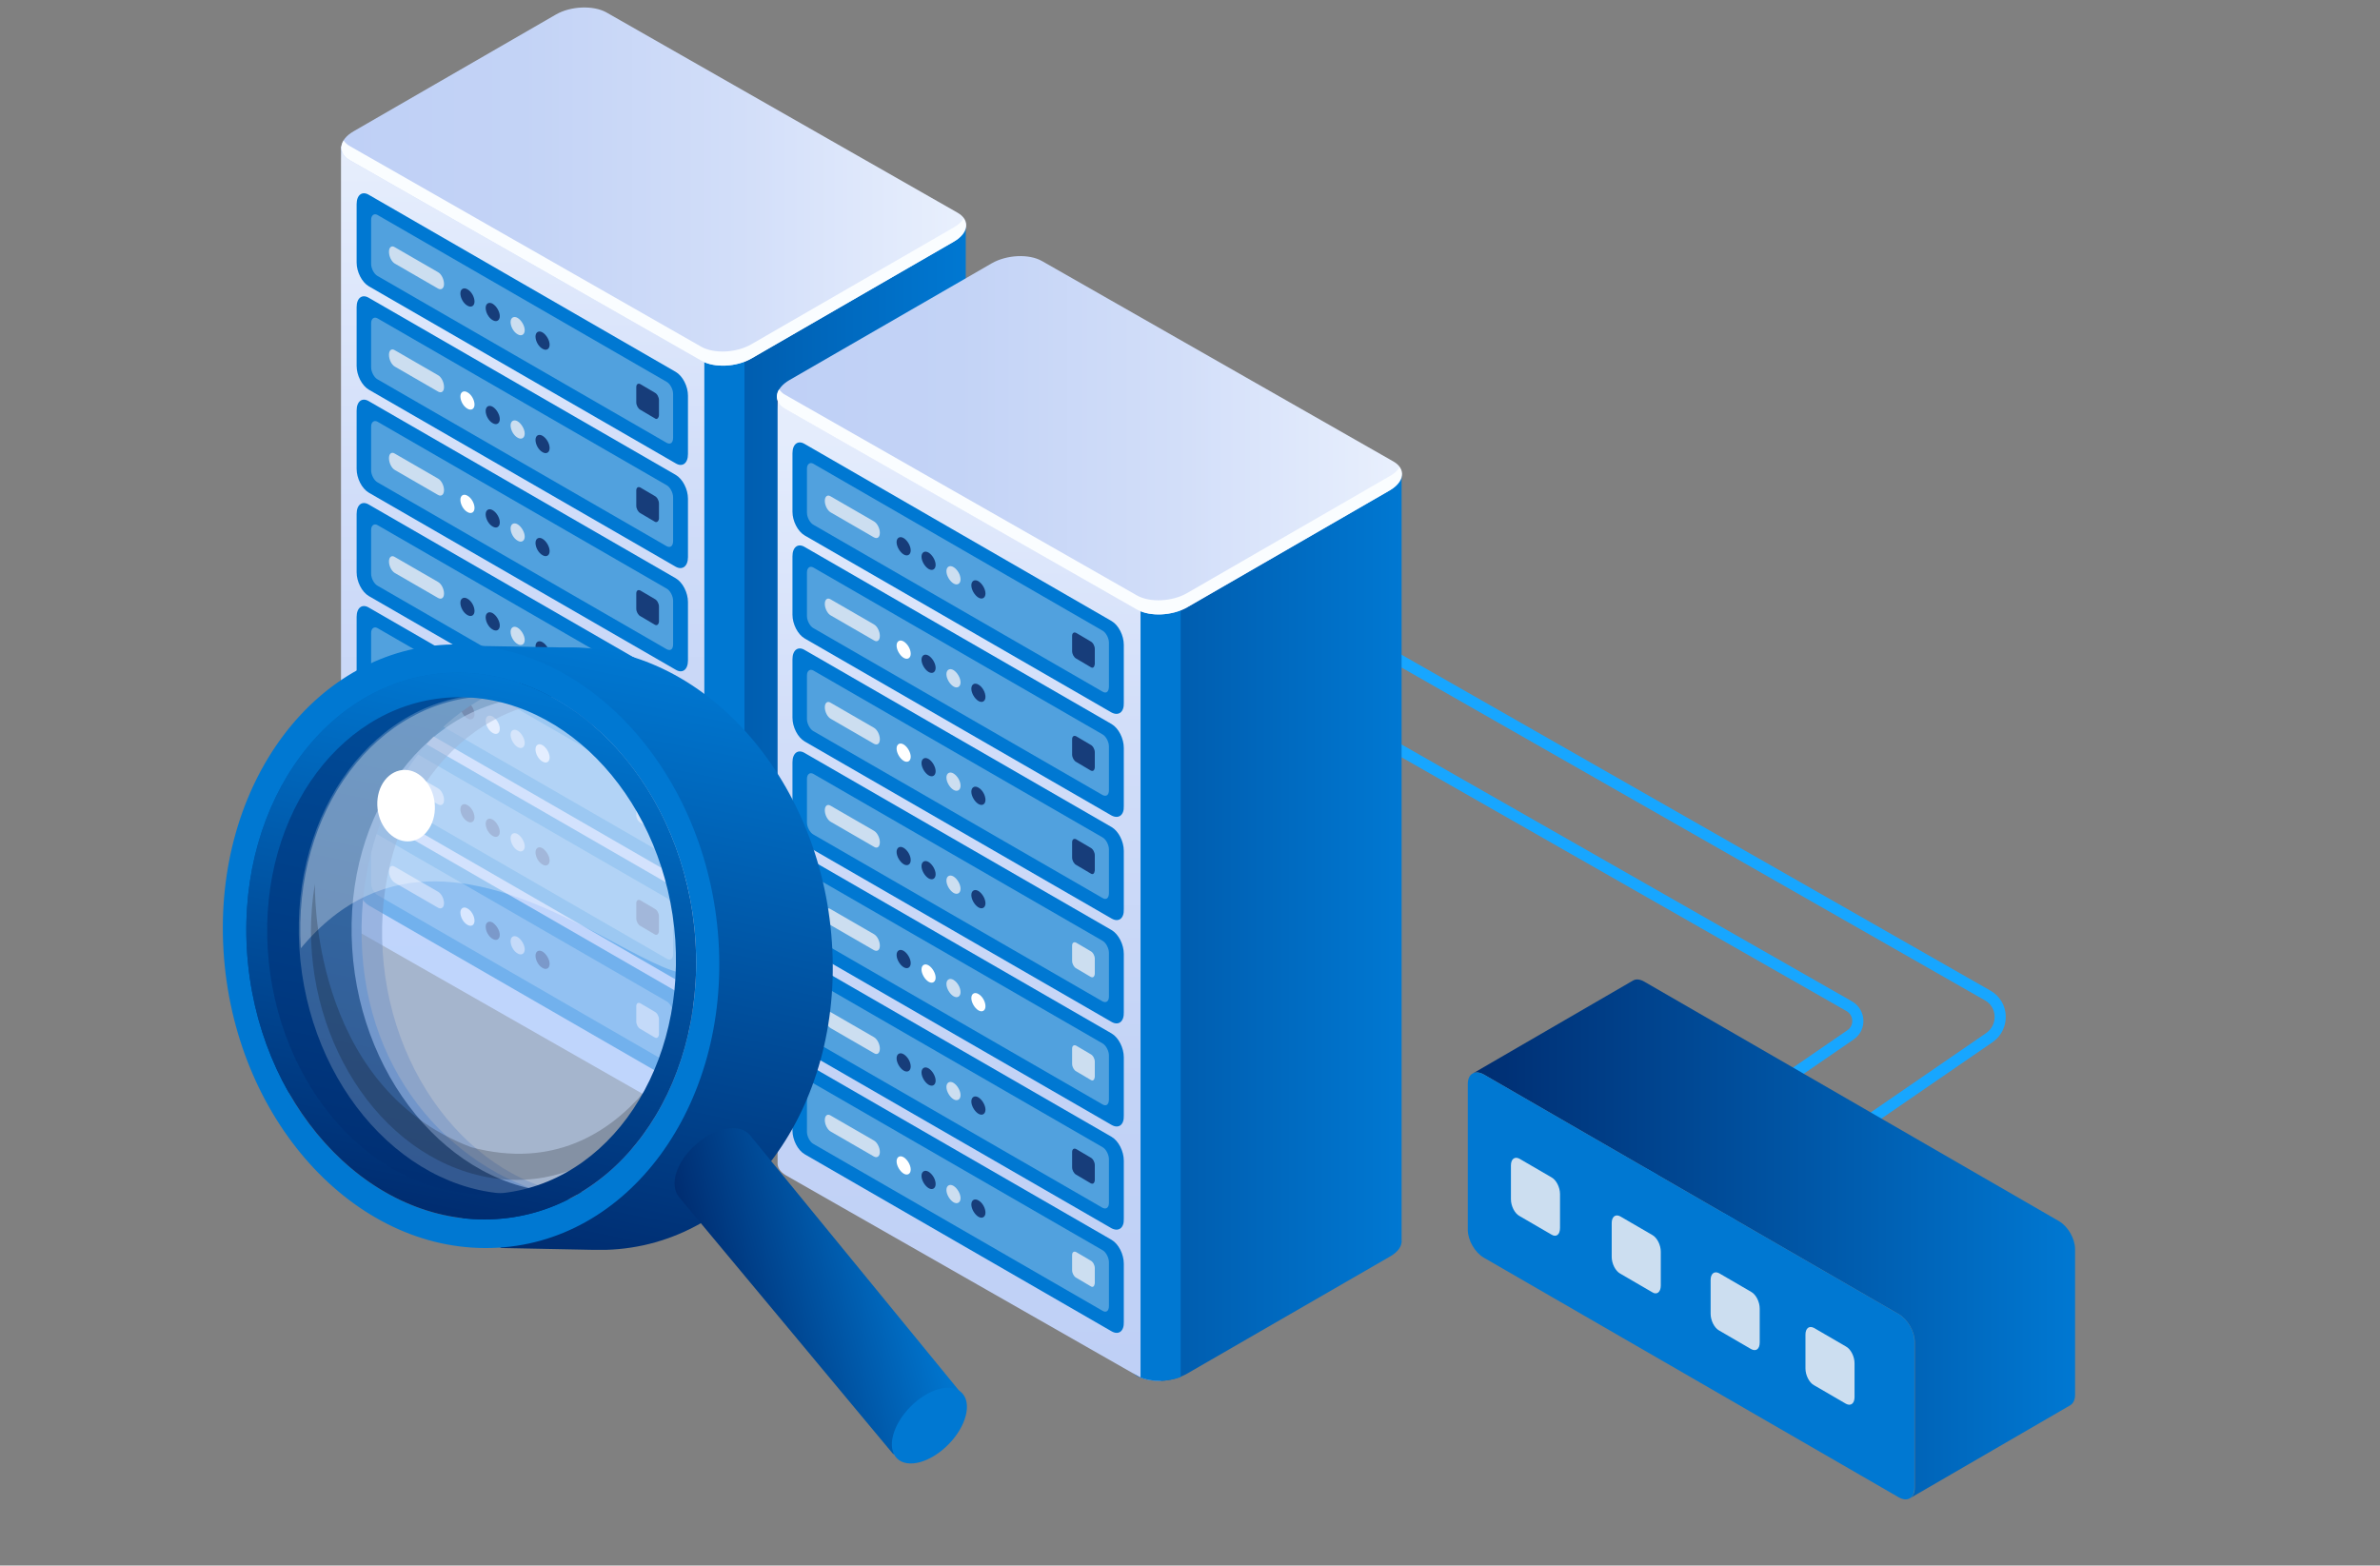 <?xml version="1.0" encoding="utf-8"?>
<!-- Generator: Adobe Illustrator 28.3.0, SVG Export Plug-In . SVG Version: 6.00 Build 0)  -->
<svg version="1.1" id="レイヤー_1" xmlns="http://www.w3.org/2000/svg" xmlns:xlink="http://www.w3.org/1999/xlink" x="0px"
	 y="0px" viewBox="0 0 640 421" style="enable-background:new 0 0 640 421;" xml:space="preserve">
<rect x="0" y="0" width="640" height="421" fill="#808080" stroke="none"/>
<style type="text/css">
	.st0{enable-background:new    ;}
	.st1{fill:none;stroke:#17A6FF;stroke-width:3;stroke-miterlimit:10;}
	.st2{fill:url(#SVGID_1_);}
	.st3{fill:#0078D2;}
	.st4{fill:#CCDEF0;}
	.st5{fill:url(#SVGID_00000150103735571276909110000013991711104282778295_);}
	.st6{fill:url(#SVGID_00000031908878607552255120000004843237525852811666_);}
	.st7{fill:url(#SVGID_00000147934716620006996740000007983779089567161271_);}
	.st8{fill:#FAFDFF;}
	.st9{opacity:0.4;fill:#CCDEF0;enable-background:new    ;}
	.st10{fill:#173D7A;}
	.st11{fill:#FFFFFF;}
	.st12{fill:url(#SVGID_00000089540268068635985580000009072890291073491852_);}
	.st13{fill:url(#SVGID_00000038407476030300077980000010145611879385095321_);}
	.st14{fill:url(#SVGID_00000015339464417356004700000002741217175020900531_);}
	.st15{fill:#919191;}
	.st16{fill:#212121;}
	.st17{fill:url(#SVGID_00000032640659955998115410000010758262923272500894_);}
	.st18{opacity:0.5;fill:#002D71;enable-background:new    ;}
	.st19{opacity:0.5;fill:#9FC4FF;enable-background:new    ;}
	.st20{opacity:0.2;fill:#FFFFFF;enable-background:new    ;}
	.st21{opacity:0.3;fill:#FFFFFF;enable-background:new    ;}
	.st22{opacity:0.2;enable-background:new    ;}
	.st23{fill:url(#SVGID_00000038412321217386802300000011008044572794509959_);}
	.st24{fill:url(#SVGID_00000098940568334972670090000016374462309372972707_);}
</style>
<g class="st0">
	<g id="_レイヤー_1">
		<g>
			<g>
				<path class="st1" d="M145.4,69.9l351.9,200.7c2.9,1.7,3.1,5.8,0.3,7.7l-73.5,50.5"/>
				<path class="st1" d="M166.2,57.6l368.3,210.1c4.3,2.4,4.5,8.5,0.5,11.3l-91.5,62.9"/>
			</g>
			<g>
				<g class="st0">
					
						<linearGradient id="SVGID_1_" gradientUnits="userSpaceOnUse" x1="395.99" y1="88.853" x2="558.01" y2="88.853" gradientTransform="matrix(1 0 0 -1 0 422)">
						<stop  offset="0" style="stop-color:#002D71"/>
						<stop  offset="1" style="stop-color:#0078D2"/>
					</linearGradient>
					<path class="st2" d="M553.7,328.4L442.2,264c-1.2-0.7-2.3-0.8-3.1-0.3l-43.1,25c0.8-0.5,1.9-0.4,3.1,0.3l111.5,64.4
						c2.4,1.4,4.3,4.7,4.3,7.5v39.2c0,1.4-0.5,2.3-1.3,2.8l43.1-25c0.8-0.5,1.3-1.4,1.3-2.8v-39.2
						C558,333.1,556.1,329.8,553.7,328.4L553.7,328.4z"/>
					<path class="st3" d="M510.6,353.4L399.1,289c-2.4-1.4-4.4-0.3-4.4,2.5v39.2c0,2.8,1.9,6.1,4.3,7.5l111.5,64.4
						c2.4,1.4,4.3,0.3,4.3-2.5v-39.2C514.9,358.1,513,354.8,510.6,353.4L510.6,353.4z"/>
				</g>
				<path class="st4" d="M417.2,332l-8.6-5c-1.3-0.7-2.3-2.7-2.3-4.5v-9.1c0-1.7,1-2.5,2.3-1.8l8.6,5c1.3,0.7,2.3,2.7,2.3,4.5v9.1
					C419.5,332,418.5,332.8,417.2,332z"/>
				<path class="st4" d="M444.3,347.5l-8.6-5c-1.3-0.7-2.3-2.7-2.3-4.5v-9.1c0-1.7,1-2.5,2.3-1.8l8.6,5c1.3,0.7,2.3,2.7,2.3,4.5v9.1
					C446.6,347.5,445.5,348.3,444.3,347.5z"/>
				<path class="st4" d="M470.9,362.8l-8.6-5c-1.3-0.7-2.3-2.7-2.3-4.5v-9.1c0-1.7,1-2.5,2.3-1.8l8.6,5c1.3,0.7,2.3,2.7,2.3,4.5v9.1
					C473.2,362.8,472.2,363.5,470.9,362.8z"/>
				<path class="st4" d="M496.4,377.5l-8.6-5c-1.3-0.7-2.3-2.7-2.3-4.5v-9.1c0-1.7,1-2.5,2.3-1.8l8.6,5c1.3,0.7,2.3,2.7,2.3,4.5v9.1
					C498.7,377.4,497.7,378.2,496.4,377.5z"/>
			</g>
		</g>
		<g>
			<g>
				<g>
					
						<linearGradient id="SVGID_00000069357841623825360380000016819771893166338700_" gradientUnits="userSpaceOnUse" x1="91.77" y1="255.07" x2="259.72" y2="255.07" gradientTransform="matrix(1 0 0 -1 0 422)">
						<stop  offset="0" style="stop-color:#002D71"/>
						<stop  offset="1" style="stop-color:#0078D2"/>
					</linearGradient>
					<path style="fill:url(#SVGID_00000069357841623825360380000016819771893166338700_);" d="M259.7,266.5L259.7,266.5V60.9
						L178,39.5l-15.1-8.7c-3.5-2-9.5-1.7-13.5,0.6l-14.1,8.1l-43.6,0l12.9,198.5c-0.1,1.4,0.6,2.6,2.3,3.6l81.6,61.6
						c3.5,2,9.5,1.7,13.5-0.6l54.4-31.4C258.7,269.8,259.8,268.1,259.7,266.5L259.7,266.5z"/>
					
						<linearGradient id="SVGID_00000093889198504756531300000009238010900047227576_" gradientUnits="userSpaceOnUse" x1="143.781" y1="117.566" x2="143.781" y2="392.57" gradientTransform="matrix(1 0 0 -1 0 422)">
						<stop  offset="0" style="stop-color:#BFD0F6"/>
						<stop  offset="0.29" style="stop-color:#C3D3F6"/>
						<stop  offset="0.64" style="stop-color:#D2DEF9"/>
						<stop  offset="1" style="stop-color:#E9F0FD"/>
					</linearGradient>
					<path style="fill:url(#SVGID_00000093889198504756531300000009238010900047227576_);" d="M156.6,29.4c-2.5,0.1-5.1,0.7-7.2,1.9
						l-14.1,8.1l-43.6,0v206.2c-0.1,1.4,0.6,2.6,2.3,3.6l94.5,53.9c1.7,1,3.9,1.4,6.3,1.3l1-207.5L156.6,29.4L156.6,29.4z"/>
					<path class="st3" d="M189.4,303.5c3,1.3,7.3,1.2,10.8-0.1V94.5h-10.8V303.5z"/>
					
						<linearGradient id="SVGID_00000159468567365571892800000012045457826884810675_" gradientUnits="userSpaceOnUse" x1="91.756" y1="371.825" x2="259.724" y2="371.825" gradientTransform="matrix(1 0 0 -1 0 422)">
						<stop  offset="0" style="stop-color:#BFD0F6"/>
						<stop  offset="0.29" style="stop-color:#C3D3F6"/>
						<stop  offset="0.64" style="stop-color:#D2DEF9"/>
						<stop  offset="1" style="stop-color:#E9F0FD"/>
					</linearGradient>
					<path style="fill:url(#SVGID_00000159468567365571892800000012045457826884810675_);" d="M188.6,97L94.1,43.1
						c-3.5-2-3-5.5,1-7.8l54.4-31.4c4-2.3,10-2.5,13.5-0.6l94.5,53.9c3.5,2,3,5.5-1,7.8L202,96.4C198.1,98.7,192,99,188.6,97
						L188.6,97z"/>
					<path class="st8" d="M256.4,61.2l-54.4,31.4c-4,2.3-10,2.6-13.5,0.6L94.1,39.3c-0.8-0.4-1.3-1-1.7-1.5c-1.2,1.9-0.6,4,1.7,5.3
						L188.6,97c3.5,2,9.5,1.7,13.5-0.6L256.4,65c3.1-1.8,4-4.3,2.7-6.2C258.6,59.6,257.7,60.5,256.4,61.2z"/>
				</g>
				<g>
					<path class="st3" d="M181.7,124.6L99.2,77c-1.9-1.1-3.3-3.9-3.3-6.4V54.9c0-2.5,1.5-3.6,3.3-2.5l82.5,47.6
						c1.9,1.1,3.3,3.9,3.3,6.4v15.7C185,124.6,183.5,125.7,181.7,124.6z"/>
					<path class="st9" d="M179.3,119.1l-77.8-44.9c-0.9-0.5-1.7-2-1.7-3.2V59.1c0-1.2,0.8-1.8,1.7-1.3l77.8,44.9
						c0.9,0.5,1.7,2,1.7,3.2v11.8C181,119.1,180.3,119.6,179.3,119.1z"/>
					<path class="st4" d="M117.8,77.6l-11.6-6.7c-0.9-0.5-1.6-1.9-1.6-3.2l0,0c0-1.2,0.7-1.8,1.6-1.2l11.6,6.7
						c0.9,0.5,1.6,1.9,1.6,3.2l0,0C119.4,77.5,118.7,78.1,117.8,77.6z"/>
					<path class="st10" d="M127.6,81.1c0,1.2-0.9,1.7-1.9,1.1c-1.1-0.6-1.9-2.1-1.9-3.3s0.9-1.7,1.9-1.1
						C126.8,78.4,127.6,79.9,127.6,81.1z"/>
					<path class="st10" d="M134.4,85c0,1.2-0.9,1.7-1.9,1.1c-1.1-0.6-1.9-2.1-1.9-3.3s0.9-1.7,1.9-1.1
						C133.5,82.3,134.4,83.8,134.4,85z"/>
					<path class="st4" d="M141.1,88.8c0,1.2-0.9,1.7-1.9,1.1c-1.1-0.6-1.9-2.1-1.9-3.3s0.9-1.7,1.9-1.1
						C140.2,86.1,141.1,87.6,141.1,88.8z"/>
					<path class="st10" d="M147.8,92.7c0,1.2-0.9,1.7-1.9,1.1c-1.1-0.6-1.9-2.1-1.9-3.3s0.9-1.7,1.9-1.1
						C146.9,90,147.8,91.5,147.8,92.7z"/>
					<path class="st10" d="M176.1,112.5l-3.9-2.3c-0.6-0.3-1.1-1.2-1.1-2v-4.1c0-0.8,0.5-1.1,1.1-0.8l3.9,2.3c0.6,0.3,1.1,1.2,1.1,2
						v4.1C177.1,112.5,176.6,112.9,176.1,112.5z"/>
				</g>
				<g>
					<path class="st3" d="M181.7,152.4l-82.5-47.6c-1.9-1.1-3.3-3.9-3.3-6.4V82.6c0-2.5,1.5-3.6,3.3-2.5l82.5,47.6
						c1.9,1.1,3.3,3.9,3.3,6.4v15.7C185,152.3,183.5,153.4,181.7,152.4L181.7,152.4z"/>
					<path class="st9" d="M179.3,146.9l-77.8-44.9c-0.9-0.5-1.7-2-1.7-3.2V86.9c0-1.2,0.8-1.8,1.7-1.3l77.8,44.9
						c0.9,0.5,1.7,2,1.7,3.2v11.8C181,146.8,180.3,147.4,179.3,146.9z"/>
					<path class="st4" d="M117.8,105.3l-11.6-6.7c-0.9-0.5-1.6-1.9-1.6-3.2l0,0c0-1.2,0.7-1.8,1.6-1.2l11.6,6.7
						c0.9,0.5,1.6,1.9,1.6,3.2l0,0C119.4,105.3,118.7,105.8,117.8,105.3z"/>
					<path class="st11" d="M127.6,108.8c0,1.2-0.9,1.7-1.9,1.1c-1.1-0.6-1.9-2.1-1.9-3.3s0.9-1.7,1.9-1.1
						C126.8,106.1,127.6,107.6,127.6,108.8z"/>
					<path class="st10" d="M134.4,112.7c0,1.2-0.9,1.7-1.9,1.1c-1.1-0.6-1.9-2.1-1.9-3.3s0.9-1.7,1.9-1.1
						C133.5,110,134.4,111.5,134.4,112.7z"/>
					<path class="st4" d="M141.1,116.6c0,1.2-0.9,1.7-1.9,1.1c-1.1-0.6-1.9-2.1-1.9-3.3s0.9-1.7,1.9-1.1
						C140.2,113.9,141.1,115.4,141.1,116.6z"/>
					<path class="st10" d="M147.8,120.5c0,1.2-0.9,1.7-1.9,1.1c-1.1-0.6-1.9-2.1-1.9-3.3s0.9-1.7,1.9-1.1
						C146.9,117.8,147.8,119.2,147.8,120.5z"/>
					<path class="st10" d="M176.1,140.3l-3.9-2.3c-0.6-0.3-1.1-1.2-1.1-2v-4.1c0-0.8,0.5-1.1,1.1-0.8l3.9,2.3c0.6,0.3,1.1,1.2,1.1,2
						v4.1C177.1,140.2,176.6,140.6,176.1,140.3z"/>
				</g>
				<g>
					<path class="st3" d="M181.7,180.1l-82.5-47.6c-1.9-1.1-3.3-3.9-3.3-6.4v-15.7c0-2.5,1.5-3.6,3.3-2.5l82.5,47.6
						c1.9,1.1,3.3,3.9,3.3,6.4v15.7C185,180.1,183.5,181.2,181.7,180.1z"/>
					<path class="st9" d="M179.3,174.6l-77.8-44.9c-0.9-0.5-1.7-2-1.7-3.2v-11.8c0-1.2,0.8-1.8,1.7-1.3l77.8,44.9
						c0.9,0.5,1.7,2,1.7,3.2v11.8C181,174.6,180.3,175.1,179.3,174.6z"/>
					<path class="st4" d="M117.8,133.1l-11.6-6.7c-0.9-0.5-1.6-1.9-1.6-3.2l0,0c0-1.2,0.7-1.8,1.6-1.2l11.6,6.7
						c0.9,0.5,1.6,1.9,1.6,3.1l0,0C119.4,133,118.7,133.6,117.8,133.1z"/>
					<path class="st11" d="M127.6,136.6c0,1.2-0.9,1.7-1.9,1.1c-1.1-0.6-1.9-2.1-1.9-3.3s0.9-1.7,1.9-1.1
						C126.8,133.9,127.6,135.4,127.6,136.6z"/>
					<path class="st10" d="M134.4,140.5c0,1.2-0.9,1.7-1.9,1.1c-1.1-0.6-1.9-2.1-1.9-3.3s0.9-1.7,1.9-1.1
						C133.5,137.8,134.4,139.2,134.4,140.5z"/>
					<path class="st4" d="M141.1,144.3c0,1.2-0.9,1.7-1.9,1.1c-1.1-0.6-1.9-2.1-1.9-3.3s0.9-1.7,1.9-1.1
						C140.2,141.6,141.1,143.1,141.1,144.3z"/>
					<path class="st10" d="M147.8,148.2c0,1.2-0.9,1.7-1.9,1.1c-1.1-0.6-1.9-2.1-1.9-3.3s0.9-1.7,1.9-1.1
						C146.9,145.5,147.8,147,147.8,148.2z"/>
					<path class="st10" d="M176.1,168l-3.9-2.3c-0.6-0.3-1.1-1.2-1.1-2v-4.1c0-0.8,0.5-1.1,1.1-0.8l3.9,2.3c0.6,0.3,1.1,1.2,1.1,2
						v4.1C177.1,168,176.6,168.3,176.1,168z"/>
				</g>
				<g>
					<path class="st3" d="M181.7,207.9l-82.5-47.6c-1.9-1.1-3.3-3.9-3.3-6.4v-15.7c0-2.5,1.5-3.6,3.3-2.5l82.5,47.6
						c1.9,1.1,3.3,3.9,3.3,6.4v15.7C185,207.8,183.5,208.9,181.7,207.9z"/>
					<path class="st9" d="M179.3,202.4l-77.8-44.9c-0.9-0.5-1.7-2-1.7-3.2v-11.8c0-1.2,0.8-1.8,1.7-1.3l77.8,44.9
						c0.9,0.5,1.7,2,1.7,3.2v11.8C181,202.3,180.3,202.9,179.3,202.4z"/>
					<path class="st4" d="M117.8,160.8l-11.6-6.7c-0.9-0.5-1.6-1.9-1.6-3.1l0,0c0-1.2,0.7-1.8,1.6-1.2l11.6,6.7
						c0.9,0.5,1.6,1.9,1.6,3.1l0,0C119.4,160.8,118.7,161.3,117.8,160.8z"/>
					<path class="st10" d="M127.6,164.3c0,1.2-0.9,1.7-1.9,1.1c-1.1-0.6-1.9-2.1-1.9-3.3s0.9-1.7,1.9-1.1
						C126.8,161.6,127.6,163.1,127.6,164.3z"/>
					<path class="st10" d="M134.4,168.2c0,1.2-0.9,1.7-1.9,1.1c-1.1-0.6-1.9-2.1-1.9-3.3s0.9-1.7,1.9-1.1
						C133.5,165.5,134.4,167,134.4,168.2z"/>
					<path class="st4" d="M141.1,172.1c0,1.2-0.9,1.7-1.9,1.1c-1.1-0.6-1.9-2.1-1.9-3.3s0.9-1.7,1.9-1.1
						C140.2,169.4,141.1,170.9,141.1,172.1z"/>
					<path class="st10" d="M147.8,176c0,1.2-0.9,1.7-1.9,1.1c-1.1-0.6-1.9-2.1-1.9-3.3s0.9-1.7,1.9-1.1
						C146.9,173.3,147.8,174.7,147.8,176z"/>
					<path class="st4" d="M176.1,195.8l-3.9-2.3c-0.6-0.3-1.1-1.2-1.1-2v-4.1c0-0.8,0.5-1.1,1.1-0.8l3.9,2.3c0.6,0.3,1.1,1.2,1.1,2
						v4.1C177.1,195.7,176.6,196.1,176.1,195.8z"/>
				</g>
				<g>
					<path class="st3" d="M181.7,235.6L99.2,188c-1.9-1.1-3.3-3.9-3.3-6.4v-15.7c0-2.5,1.5-3.6,3.3-2.5l82.5,47.6
						c1.9,1.1,3.3,3.9,3.3,6.4v15.7C185,235.5,183.5,236.7,181.7,235.6z"/>
					<path class="st9" d="M179.3,230.1l-77.8-44.9c-0.9-0.5-1.7-2-1.7-3.2v-11.8c0-1.2,0.8-1.8,1.7-1.3l77.8,44.9
						c0.9,0.5,1.7,2,1.7,3.2v11.8C181,230.1,180.3,230.6,179.3,230.1z"/>
					<path class="st4" d="M117.8,188.6l-11.6-6.7c-0.9-0.5-1.6-1.9-1.6-3.1l0,0c0-1.2,0.7-1.8,1.6-1.2l11.6,6.7
						c0.9,0.5,1.6,1.9,1.6,3.1l0,0C119.4,188.5,118.7,189.1,117.8,188.6z"/>
					<path class="st10" d="M127.6,192.1c0,1.2-0.9,1.7-1.9,1.1c-1.1-0.6-1.9-2.1-1.9-3.3s0.9-1.7,1.9-1.1
						C126.8,189.4,127.6,190.9,127.6,192.1z"/>
					<path class="st11" d="M134.4,196c0,1.2-0.9,1.7-1.9,1.1c-1.1-0.6-1.9-2.1-1.9-3.3s0.9-1.7,1.9-1.1
						C133.5,193.3,134.4,194.7,134.4,196z"/>
					<path class="st4" d="M141.1,199.8c0,1.2-0.9,1.7-1.9,1.1s-1.9-2.1-1.9-3.3s0.9-1.7,1.9-1.1
						C140.2,197.1,141.1,198.6,141.1,199.8z"/>
					<path class="st11" d="M147.8,203.7c0,1.2-0.9,1.7-1.9,1.1c-1.1-0.6-1.9-2.1-1.9-3.3s0.9-1.7,1.9-1.1
						C146.9,201,147.8,202.5,147.8,203.7z"/>
					<path class="st4" d="M176.1,223.5l-3.9-2.3c-0.6-0.3-1.1-1.2-1.1-2v-4.1c0-0.8,0.5-1.1,1.1-0.8l3.9,2.3c0.6,0.3,1.1,1.2,1.1,2
						v4.1C177.1,223.5,176.6,223.8,176.1,223.5z"/>
				</g>
				<g>
					<path class="st3" d="M181.7,263.4l-82.5-47.6c-1.9-1.1-3.3-3.9-3.3-6.4v-15.7c0-2.5,1.5-3.6,3.3-2.5l82.5,47.6
						c1.9,1.1,3.3,3.9,3.3,6.4v15.7C185,263.3,183.5,264.4,181.7,263.4z"/>
					<path class="st9" d="M179.3,257.8l-77.8-44.9c-0.9-0.5-1.7-2-1.7-3.2v-11.8c0-1.2,0.8-1.8,1.7-1.3l77.8,44.9
						c0.9,0.5,1.7,2,1.7,3.2v11.8C181,257.8,180.3,258.4,179.3,257.8z"/>
					<path class="st4" d="M117.8,216.3l-11.6-6.7c-0.9-0.5-1.6-1.9-1.6-3.1l0,0c0-1.2,0.7-1.8,1.6-1.2l11.6,6.7
						c0.9,0.5,1.6,1.9,1.6,3.1l0,0C119.4,216.3,118.7,216.8,117.8,216.3z"/>
					<path class="st10" d="M127.6,219.8c0,1.2-0.9,1.7-1.9,1.1c-1.1-0.6-1.9-2.1-1.9-3.3s0.9-1.7,1.9-1.1
						C126.8,217.1,127.6,218.6,127.6,219.8z"/>
					<path class="st10" d="M134.4,223.7c0,1.2-0.9,1.7-1.9,1.1c-1.1-0.6-1.9-2.1-1.9-3.3s0.9-1.7,1.9-1.1
						C133.5,221,134.4,222.5,134.4,223.7z"/>
					<path class="st4" d="M141.1,227.6c0,1.2-0.9,1.7-1.9,1.1c-1.1-0.6-1.9-2.1-1.9-3.3s0.9-1.7,1.9-1.1
						C140.2,224.9,141.1,226.4,141.1,227.6z"/>
					<path class="st10" d="M147.8,231.4c0,1.2-0.9,1.7-1.9,1.1c-1.1-0.6-1.9-2.1-1.9-3.3s0.9-1.7,1.9-1.1
						C146.9,228.8,147.8,230.2,147.8,231.4z"/>
					<path class="st10" d="M176.1,251.3l-3.9-2.3c-0.6-0.3-1.1-1.2-1.1-2v-4.1c0-0.8,0.5-1.1,1.1-0.8l3.9,2.3c0.6,0.3,1.1,1.2,1.1,2
						v4.1C177.1,251.2,176.6,251.6,176.1,251.3z"/>
				</g>
				<g>
					<path class="st3" d="M181.7,291.1l-82.5-47.6c-1.9-1.1-3.3-3.9-3.3-6.4v-15.7c0-2.5,1.5-3.6,3.3-2.5l82.5,47.6
						c1.9,1.1,3.3,3.9,3.3,6.4v15.7C185,291,183.5,292.2,181.7,291.1z"/>
					<path class="st9" d="M179.3,285.6l-77.8-44.9c-0.9-0.5-1.7-2-1.7-3.2v-11.8c0-1.2,0.8-1.8,1.7-1.3l77.8,44.9
						c0.9,0.5,1.7,2,1.7,3.2v11.8C181,285.6,180.3,286.1,179.3,285.6L179.3,285.6z"/>
					<path class="st4" d="M117.8,244.1l-11.6-6.7c-0.9-0.5-1.6-1.9-1.6-3.1l0,0c0-1.2,0.7-1.8,1.6-1.2l11.6,6.7
						c0.9,0.5,1.6,1.9,1.6,3.1l0,0C119.4,244,118.7,244.6,117.8,244.1z"/>
					<path class="st11" d="M127.6,247.6c0,1.2-0.9,1.7-1.9,1.1c-1.1-0.6-1.9-2.1-1.9-3.3s0.9-1.7,1.9-1.1
						C126.8,244.9,127.6,246.4,127.6,247.6z"/>
					<path class="st10" d="M134.4,251.4c0,1.2-0.9,1.7-1.9,1.1c-1.1-0.6-1.9-2.1-1.9-3.3s0.9-1.7,1.9-1.1
						C133.5,248.8,134.4,250.2,134.4,251.4z"/>
					<path class="st4" d="M141.1,255.3c0,1.2-0.9,1.7-1.9,1.1c-1.1-0.6-1.9-2.1-1.9-3.3s0.9-1.7,1.9-1.1
						C140.2,252.6,141.1,254.1,141.1,255.3L141.1,255.3z"/>
					<path class="st10" d="M147.8,259.2c0,1.2-0.9,1.7-1.9,1.1c-1.1-0.6-1.9-2.1-1.9-3.3s0.9-1.7,1.9-1.1
						C146.9,256.5,147.8,258,147.8,259.2z"/>
					<path class="st4" d="M176.1,279l-3.9-2.3c-0.6-0.3-1.1-1.2-1.1-2v-4.1c0-0.8,0.5-1.1,1.1-0.8l3.9,2.3c0.6,0.3,1.1,1.2,1.1,2
						v4.1C177.1,279,176.6,279.3,176.1,279z"/>
				</g>
			</g>
			<g>
				
					<linearGradient id="SVGID_00000103964441221026420090000006182793042122368133_" gradientUnits="userSpaceOnUse" x1="209" y1="188.15" x2="376.95" y2="188.15" gradientTransform="matrix(1 0 0 -1 0 422)">
					<stop  offset="0" style="stop-color:#002D71"/>
					<stop  offset="1" style="stop-color:#0078D2"/>
				</linearGradient>
				<path style="fill:url(#SVGID_00000103964441221026420090000006182793042122368133_);" d="M376.9,333.4L376.9,333.4V127.8
					l-81.8-21.4l-15.1-8.7c-3.5-2-9.5-1.7-13.5,0.6l-14,8.1l-43.6,0l12.9,198.5c-0.1,1.4,0.6,2.6,2.3,3.6l81.6,61.5
					c3.5,2,9.5,1.7,13.5-0.6l54.4-31.4C376,336.7,377.1,335,376.9,333.4L376.9,333.4z"/>
				
					<linearGradient id="SVGID_00000024724253827894053560000005425330922158274984_" gradientUnits="userSpaceOnUse" x1="261.011" y1="50.646" x2="261.011" y2="325.65" gradientTransform="matrix(1 0 0 -1 0 422)">
					<stop  offset="0" style="stop-color:#BFD0F6"/>
					<stop  offset="0.29" style="stop-color:#C3D3F6"/>
					<stop  offset="0.64" style="stop-color:#D2DEF9"/>
					<stop  offset="1" style="stop-color:#E9F0FD"/>
				</linearGradient>
				<path style="fill:url(#SVGID_00000024724253827894053560000005425330922158274984_);" d="M273.9,96.3c-2.5,0.1-5.1,0.7-7.2,1.9
					l-14,8.1l-43.6,0v206.2c-0.1,1.4,0.6,2.6,2.3,3.6l94.5,53.9c1.7,1,3.9,1.4,6.3,1.3l1-207.5L273.9,96.3L273.9,96.3z"/>
				<path class="st3" d="M306.7,370.4c3,1.3,7.3,1.2,10.8-0.1V161.4h-10.8V370.4z"/>
				
					<linearGradient id="SVGID_00000111907323134192981790000009107666600748503467_" gradientUnits="userSpaceOnUse" x1="208.986" y1="304.905" x2="376.964" y2="304.905" gradientTransform="matrix(1 0 0 -1 0 422)">
					<stop  offset="0" style="stop-color:#BFD0F6"/>
					<stop  offset="0.29" style="stop-color:#C3D3F6"/>
					<stop  offset="0.64" style="stop-color:#D2DEF9"/>
					<stop  offset="1" style="stop-color:#E9F0FD"/>
				</linearGradient>
				<path style="fill:url(#SVGID_00000111907323134192981790000009107666600748503467_);" d="M305.8,163.9L211.3,110
					c-3.5-2-3-5.5,1-7.8l54.4-31.4c4-2.3,10-2.6,13.5-0.6l94.5,53.9c3.5,2,3,5.5-1,7.8l-54.4,31.4
					C315.3,165.6,309.3,165.9,305.8,163.9z"/>
				<path class="st8" d="M373.6,128.1l-54.4,31.4c-4,2.3-10,2.6-13.5,0.6l-94.5-53.9c-0.8-0.4-1.3-1-1.7-1.5c-1.2,1.9-0.6,4,1.7,5.3
					l94.5,53.9c3.5,2,9.5,1.7,13.5-0.6l54.4-31.4c3.1-1.8,4-4.3,2.7-6.2C375.8,126.6,374.9,127.4,373.6,128.1L373.6,128.1z"/>
			</g>
			<g>
				<path class="st3" d="M298.9,191.6l-82.5-47.6c-1.9-1.1-3.3-3.9-3.3-6.4v-15.7c0-2.5,1.5-3.6,3.3-2.5l82.5,47.6
					c1.9,1.1,3.3,3.9,3.3,6.4V189C302.3,191.5,300.8,192.6,298.9,191.6L298.9,191.6z"/>
				<path class="st9" d="M296.5,186l-77.8-44.9c-0.9-0.5-1.7-2-1.7-3.2V126c0-1.2,0.8-1.8,1.7-1.3l77.8,44.9c0.9,0.5,1.7,2,1.7,3.2
					v11.8C298.2,186,297.5,186.6,296.5,186z"/>
				<path class="st4" d="M235,144.5l-11.6-6.7c-0.9-0.5-1.6-1.9-1.6-3.1l0,0c0-1.2,0.7-1.8,1.6-1.2l11.6,6.7
					c0.9,0.5,1.6,1.9,1.6,3.1l0,0C236.6,144.5,235.9,145,235,144.5z"/>
				<path class="st10" d="M244.9,148c0,1.2-0.9,1.7-1.9,1.1s-1.9-2.1-1.9-3.3s0.9-1.7,1.9-1.1C244,145.3,244.9,146.8,244.9,148z"/>
				<path class="st10" d="M251.6,151.9c0,1.2-0.9,1.7-1.9,1.1c-1-0.6-1.9-2.1-1.9-3.3s0.9-1.7,1.9-1.1S251.6,150.7,251.6,151.9z"/>
				<path class="st4" d="M258.3,155.8c0,1.2-0.9,1.7-1.9,1.1s-1.9-2.1-1.9-3.3s0.9-1.7,1.9-1.1C257.4,153.1,258.3,154.5,258.3,155.8
					z"/>
				<path class="st10" d="M265,159.6c0,1.2-0.9,1.7-1.9,1.1c-1-0.6-1.9-2.1-1.9-3.3s0.9-1.7,1.9-1.1S265,158.4,265,159.6z"/>
				<path class="st10" d="M293.3,179.4l-3.9-2.3c-0.6-0.3-1.1-1.2-1.1-2V171c0-0.8,0.5-1.1,1.1-0.8l3.9,2.3c0.6,0.3,1.1,1.2,1.1,2
					v4.1C294.3,179.4,293.9,179.8,293.3,179.4z"/>
			</g>
			<g>
				<path class="st3" d="M298.9,219.3l-82.5-47.6c-1.9-1.1-3.3-3.9-3.3-6.4v-15.7c0-2.5,1.5-3.6,3.3-2.5l82.5,47.6
					c1.9,1.1,3.3,3.9,3.3,6.4v15.7C302.3,219.2,300.8,220.3,298.9,219.3z"/>
				<path class="st9" d="M296.5,213.8l-77.8-44.9c-0.9-0.5-1.7-2-1.7-3.2v-11.8c0-1.2,0.8-1.8,1.7-1.3l77.8,44.9
					c0.9,0.5,1.7,2,1.7,3.2v11.8C298.2,213.8,297.5,214.3,296.5,213.8z"/>
				<path class="st4" d="M235,172.2l-11.6-6.7c-0.9-0.5-1.6-1.9-1.6-3.1l0,0c0-1.2,0.7-1.8,1.6-1.2l11.6,6.7
					c0.9,0.5,1.6,1.9,1.6,3.1l0,0C236.6,172.2,235.9,172.8,235,172.2z"/>
				<path class="st11" d="M244.9,175.8c0,1.2-0.9,1.7-1.9,1.1c-1-0.6-1.9-2.1-1.9-3.3s0.9-1.7,1.9-1.1S244.9,174.5,244.9,175.8z"/>
				<path class="st10" d="M251.6,179.6c0,1.2-0.9,1.7-1.9,1.1s-1.9-2.1-1.9-3.3s0.9-1.7,1.9-1.1
					C250.7,176.9,251.6,178.4,251.6,179.6z"/>
				<path class="st4" d="M258.3,183.5c0,1.2-0.9,1.7-1.9,1.1c-1-0.6-1.9-2.1-1.9-3.3s0.9-1.7,1.9-1.1S258.3,182.3,258.3,183.5z"/>
				<path class="st10" d="M265,187.4c0,1.2-0.9,1.7-1.9,1.1s-1.9-2.1-1.9-3.3s0.9-1.7,1.9-1.1C264.2,184.7,265,186.2,265,187.4z"/>
				<path class="st10" d="M293.3,207.2l-3.9-2.3c-0.6-0.3-1.1-1.2-1.1-2v-4.1c0-0.8,0.5-1.1,1.1-0.8l3.9,2.3c0.6,0.3,1.1,1.2,1.1,2
					v4.1C294.3,207.2,293.9,207.5,293.3,207.2z"/>
			</g>
			<g>
				<path class="st3" d="M298.9,247l-82.5-47.6c-1.9-1.1-3.3-3.9-3.3-6.4v-15.7c0-2.5,1.5-3.6,3.3-2.5l82.5,47.6
					c1.9,1.1,3.3,3.9,3.3,6.4v15.7C302.3,247,300.8,248.1,298.9,247z"/>
				<path class="st9" d="M296.5,241.5l-77.8-44.9c-0.9-0.5-1.7-2-1.7-3.2v-11.8c0-1.2,0.8-1.8,1.7-1.3l77.8,44.9
					c0.9,0.5,1.7,2,1.7,3.2v11.8C298.2,241.5,297.5,242.1,296.5,241.5z"/>
				<path class="st4" d="M235,200l-11.6-6.7c-0.9-0.5-1.6-1.9-1.6-3.1l0,0c0-1.2,0.7-1.8,1.6-1.2l11.6,6.7c0.9,0.5,1.6,1.9,1.6,3.1
					l0,0C236.6,200,235.9,200.5,235,200z"/>
				<path class="st11" d="M244.9,203.5c0,1.2-0.9,1.7-1.9,1.1s-1.9-2.1-1.9-3.3s0.9-1.7,1.9-1.1C244,200.8,244.9,202.3,244.9,203.5z
					"/>
				<path class="st10" d="M251.6,207.4c0,1.2-0.9,1.7-1.9,1.1c-1-0.6-1.9-2.1-1.9-3.3s0.9-1.7,1.9-1.1S251.6,206.2,251.6,207.4z"/>
				<path class="st4" d="M258.3,211.3c0,1.2-0.9,1.7-1.9,1.1s-1.9-2.1-1.9-3.3s0.9-1.7,1.9-1.1S258.3,210,258.3,211.3z"/>
				<path class="st10" d="M265,215.1c0,1.2-0.9,1.7-1.9,1.1s-1.9-2.1-1.9-3.3s0.9-1.7,1.9-1.1C264.2,212.4,265,213.9,265,215.1z"/>
				<path class="st10" d="M293.3,234.9l-3.9-2.3c-0.6-0.3-1.1-1.2-1.1-2v-4.1c0-0.8,0.5-1.1,1.1-0.8l3.9,2.3c0.6,0.3,1.1,1.2,1.1,2
					v4.1C294.3,234.9,293.9,235.3,293.3,234.9z"/>
			</g>
			<g>
				<path class="st3" d="M298.9,274.8l-82.5-47.6c-1.9-1.1-3.3-3.9-3.3-6.4V205c0-2.5,1.5-3.6,3.3-2.5l82.5,47.6
					c1.9,1.1,3.3,3.9,3.3,6.4v15.7C302.3,274.7,300.8,275.9,298.9,274.8z"/>
				<path class="st9" d="M296.5,269.3l-77.8-44.9c-0.9-0.5-1.7-2-1.7-3.2v-11.8c0-1.2,0.8-1.8,1.7-1.3l77.8,44.9
					c0.9,0.5,1.7,2,1.7,3.2V268C298.2,269.2,297.5,269.8,296.5,269.3L296.5,269.3z"/>
				<path class="st4" d="M235,227.7l-11.6-6.7c-0.9-0.5-1.6-1.9-1.6-3.1l0,0c0-1.2,0.7-1.8,1.6-1.2l11.6,6.7
					c0.9,0.5,1.6,1.9,1.6,3.1l0,0C236.6,227.7,235.9,228.3,235,227.7z"/>
				<path class="st10" d="M244.9,231.3c0,1.2-0.9,1.7-1.9,1.1c-1-0.6-1.9-2.1-1.9-3.3s0.9-1.7,1.9-1.1S244.9,230,244.9,231.3z"/>
				<path class="st10" d="M251.6,235.1c0,1.2-0.9,1.7-1.9,1.1s-1.9-2.1-1.9-3.3s0.9-1.7,1.9-1.1S251.6,233.9,251.6,235.1z"/>
				<path class="st4" d="M258.3,239c0,1.2-0.9,1.7-1.9,1.1s-1.9-2.1-1.9-3.3s0.9-1.7,1.9-1.1C257.4,236.3,258.3,237.8,258.3,239z"/>
				<path class="st10" d="M265,242.9c0,1.2-0.9,1.7-1.9,1.1c-1-0.6-1.9-2.1-1.9-3.3s0.9-1.7,1.9-1.1S265,241.7,265,242.9z"/>
				<path class="st4" d="M293.3,262.7l-3.9-2.3c-0.6-0.3-1.1-1.2-1.1-2v-4.1c0-0.8,0.5-1.1,1.1-0.8l3.9,2.3c0.6,0.3,1.1,1.2,1.1,2
					v4.1C294.3,262.7,293.9,263,293.3,262.7z"/>
			</g>
			<path class="st3" d="M298.9,302.5l-82.5-47.6c-1.9-1.1-3.3-3.9-3.3-6.4v-15.7c0-2.5,1.5-3.6,3.3-2.5l82.5,47.6
				c1.9,1.1,3.3,3.9,3.3,6.4V300C302.3,302.5,300.8,303.6,298.9,302.5z"/>
			<path class="st9" d="M296.5,297l-77.8-44.9c-0.9-0.5-1.7-2-1.7-3.2V237c0-1.2,0.8-1.8,1.7-1.3l77.8,44.9c0.9,0.5,1.7,2,1.7,3.2
				v11.8C298.2,297,297.5,297.6,296.5,297L296.5,297z"/>
			<path class="st4" d="M235,255.5l-11.6-6.7c-0.9-0.5-1.6-1.9-1.6-3.1l0,0c0-1.2,0.7-1.8,1.6-1.2l11.6,6.7c0.9,0.5,1.6,1.9,1.6,3.1
				l0,0C236.6,255.5,235.9,256,235,255.5z"/>
			<path class="st10" d="M244.9,259c0,1.2-0.9,1.7-1.9,1.1s-1.9-2.1-1.9-3.3s0.9-1.7,1.9-1.1C244,256.3,244.9,257.8,244.9,259z"/>
			<path class="st11" d="M251.6,262.9c0,1.2-0.9,1.7-1.9,1.1s-1.9-2.1-1.9-3.3s0.9-1.7,1.9-1.1C250.7,260.2,251.6,261.7,251.6,262.9
				z"/>
			<path class="st4" d="M258.3,266.8c0,1.2-0.9,1.7-1.9,1.1c-1-0.6-1.9-2.1-1.9-3.3s0.9-1.7,1.9-1.1S258.3,265.5,258.3,266.8z"/>
			<path class="st11" d="M265,270.6c0,1.2-0.9,1.7-1.9,1.1s-1.9-2.1-1.9-3.3s0.9-1.7,1.9-1.1C264.2,267.9,265,269.4,265,270.6z"/>
			<path class="st4" d="M293.3,290.4l-3.9-2.3c-0.6-0.3-1.1-1.2-1.1-2V282c0-0.8,0.5-1.1,1.1-0.8l3.9,2.3c0.6,0.3,1.1,1.2,1.1,2v4.1
				C294.3,290.4,293.9,290.8,293.3,290.4z"/>
			<g>
				<path class="st3" d="M298.9,330.3l-82.5-47.6c-1.9-1.1-3.3-3.9-3.3-6.4v-15.7c0-2.5,1.5-3.6,3.3-2.5l82.5,47.6
					c1.9,1.1,3.3,3.9,3.3,6.4v15.7C302.3,330.2,300.8,331.3,298.9,330.3z"/>
				<path class="st9" d="M296.5,324.8l-77.8-44.9c-0.9-0.5-1.7-2-1.7-3.2v-11.8c0-1.2,0.8-1.8,1.7-1.3l77.8,44.9
					c0.9,0.5,1.7,2,1.7,3.2v11.8C298.2,324.7,297.5,325.3,296.5,324.8z"/>
				<path class="st4" d="M235,283.2l-11.6-6.7c-0.9-0.5-1.6-1.9-1.6-3.1l0,0c0-1.2,0.7-1.8,1.6-1.2l11.6,6.7
					c0.9,0.5,1.6,1.9,1.6,3.1l0,0C236.6,283.2,235.9,283.8,235,283.2z"/>
				<path class="st10" d="M244.9,286.8c0,1.2-0.9,1.7-1.9,1.1s-1.9-2.1-1.9-3.3s0.9-1.7,1.9-1.1C244,284.1,244.9,285.5,244.9,286.8z
					"/>
				<path class="st10" d="M251.6,290.6c0,1.2-0.9,1.7-1.9,1.1c-1-0.6-1.9-2.1-1.9-3.3s0.9-1.7,1.9-1.1S251.6,289.4,251.6,290.6z"/>
				<path class="st4" d="M258.3,294.5c0,1.2-0.9,1.7-1.9,1.1s-1.9-2.1-1.9-3.3s0.9-1.7,1.9-1.1C257.4,291.8,258.3,293.3,258.3,294.5
					z"/>
				<path class="st10" d="M265,298.4c0,1.2-0.9,1.7-1.9,1.1c-1-0.6-1.9-2.1-1.9-3.3s0.9-1.7,1.9-1.1S265,297.2,265,298.4z"/>
				<path class="st10" d="M293.3,318.2l-3.9-2.3c-0.6-0.3-1.1-1.2-1.1-2v-4.1c0-0.8,0.5-1.1,1.1-0.8l3.9,2.3c0.6,0.3,1.1,1.2,1.1,2
					v4.1C294.3,318.2,293.9,318.5,293.3,318.2z"/>
			</g>
			<g>
				<path class="st3" d="M298.9,358l-82.5-47.6c-1.9-1.1-3.3-3.9-3.3-6.4v-15.7c0-2.5,1.5-3.6,3.3-2.5l82.5,47.6
					c1.9,1.1,3.3,3.9,3.3,6.4v15.7C302.3,358,300.8,359.1,298.9,358z"/>
				<path class="st9" d="M296.5,352.5l-77.8-44.9c-0.9-0.5-1.7-2-1.7-3.2v-11.8c0-1.2,0.8-1.8,1.7-1.3l77.8,44.9
					c0.9,0.5,1.7,2,1.7,3.2v11.8C298.2,352.5,297.5,353.1,296.5,352.5z"/>
				<path class="st4" d="M235,311l-11.6-6.7c-0.9-0.5-1.6-1.9-1.6-3.1l0,0c0-1.2,0.7-1.8,1.6-1.2l11.6,6.7c0.9,0.5,1.6,1.9,1.6,3.1
					l0,0C236.6,310.9,235.9,311.5,235,311z"/>
				<path class="st11" d="M244.9,314.5c0,1.2-0.9,1.7-1.9,1.1c-1-0.6-1.9-2.1-1.9-3.3s0.9-1.7,1.9-1.1S244.9,313.3,244.9,314.5z"/>
				<path class="st10" d="M251.6,318.4c0,1.2-0.9,1.7-1.9,1.1s-1.9-2.1-1.9-3.3s0.9-1.7,1.9-1.1
					C250.7,315.7,251.6,317.1,251.6,318.4z"/>
				<path class="st4" d="M258.3,322.2c0,1.2-0.9,1.7-1.9,1.1c-1-0.6-1.9-2.1-1.9-3.3s0.9-1.7,1.9-1.1S258.3,321,258.3,322.2z"/>
				<path class="st10" d="M265,326.1c0,1.2-0.9,1.7-1.9,1.1s-1.9-2.1-1.9-3.3s0.9-1.7,1.9-1.1C264.2,323.4,265,324.9,265,326.1z"/>
				<path class="st4" d="M293.3,345.9l-3.9-2.3c-0.6-0.3-1.1-1.2-1.1-2v-4.1c0-0.8,0.5-1.1,1.1-0.8l3.9,2.3c0.6,0.3,1.1,1.2,1.1,2
					v4.1C294.3,345.9,293.9,346.3,293.3,345.9z"/>
			</g>
			<g>
				<g>
					<g>
						<polygon class="st15" points="87.6,246.7 88.8,265.6 78.7,265.9 77.6,246.9 						"/>
						<polygon class="st16" points="91.4,245.3 92.8,266.9 86.3,267 84.9,245.4 						"/>
						
							<linearGradient id="SVGID_00000140730769810363089330000007583816018769307822_" gradientUnits="userSpaceOnUse" x1="4044.588" y1="-441.841" x2="4207.844" y2="-441.841" gradientTransform="matrix(0.196 -0.981 -0.981 -0.196 -1096.966 4214.172)">
							<stop  offset="0" style="stop-color:#002D71"/>
							<stop  offset="1" style="stop-color:#0078D2"/>
						</linearGradient>
						<path style="fill:url(#SVGID_00000140730769810363089330000007583816018769307822_);" d="M62.2,257.5
							c2.2,36.3,42.3,65.7,77.1,75.3l-4.9,2.8l25.2,0.5c0,0,2.3,0,3.3,0c36.7-1,63.9-38.1,60.8-82.8c-3-44.5-35-79.9-71.4-79.2
							c-2.4,0-1.5,0-1.5,0l-22.2-0.4l3.7,1.8C81.4,182.5,59.8,217.5,62.2,257.5L62.2,257.5z M143.6,182.6
							c97.1,63.4,14.2,140.7,11.1,140.2c-29.2-4.9-55-30-57.3-66.8C95.1,219.3,115.2,188.6,143.6,182.6z"/>
						<path class="st18" d="M186.9,251.7c-2.7-40.4-41.4-69.6-44.9-68.7c-27.5,6.8-74.3-0.9-71.6,74.4c5.8,71,51.5,65.8,69.5,66.4
							C147,326.9,189.6,292.2,186.9,251.7L186.9,251.7z M162,321.6c-30.3,0.8-56.8-28.7-59.1-65.7c-2.3-36.9,20.3-67.1,50.4-67.7
							c13.3,1.3,29.5,28.4,31.9,65.1C187.7,290.2,164.1,322.5,162,321.6z"/>
						<path class="st19" d="M145.2,187.3c-30.1,0.6-52.8,30.8-50.5,67.7c2.3,37,28.8,66.5,59.1,65.7c3.1-0.1,6.1-0.5,9.1-1.2
							c11.7-5.7,28.9-32.8,26.7-65.8c-2.2-32.7-22.1-62.5-34.7-65.6C151.8,187.6,148.5,187.3,145.2,187.3L145.2,187.3z"/>
						<path class="st20" d="M131.5,186.7c-30.4,0.6-53.3,31.1-51,68.2c2.3,37.3,29,67,59.6,66.2c30.5-0.8,53.1-31.6,50.6-68.7
							C188.3,215.5,161.8,186.1,131.5,186.7L131.5,186.7z"/>
						<path class="st21" d="M131.5,187.2c-30.2,0.6-52.9,30.9-50.6,67.8c44.9-54,111.9,34.4,109.4-2.4
							C187.9,215.8,161.6,186.6,131.5,187.2L131.5,187.2z"/>
						<path class="st22" d="M84.7,237.6c-5.8,33.9,12.5,68.7,40.9,77.6c28.3,8.9,55.7-11.5,61.2-45.3c0,0-16.1,50.3-60.1,38.6
							C83,291.9,84.7,237.6,84.7,237.6L84.7,237.6z"/>
					</g>
					<g>
						<path class="st3" d="M193.2,252.7c-3-44.6-34.9-80-71.5-79.4c-36.7,0.7-64.3,37.4-61.6,82.3c2.7,45.1,35,81,72,80
							C168.9,334.7,196.2,297.4,193.2,252.7L193.2,252.7z M131.6,327.9c-33.5,0.9-62.7-31.6-65.2-72.4c-2.5-40.6,22.6-74,55.8-74.6
							c33.1-0.6,62.1,31.5,64.8,71.9C189.7,293.4,165,327.1,131.6,327.9z"/>
						
							<linearGradient id="SVGID_00000054256191730838748380000003341742828711248792_" gradientUnits="userSpaceOnUse" x1="4050.247" y1="-425.527" x2="4195.023" y2="-425.527" gradientTransform="matrix(0.196 -0.981 -0.981 -0.196 -1096.966 4214.172)">
							<stop  offset="0" style="stop-color:#002D71"/>
							<stop  offset="1" style="stop-color:#0078D2"/>
						</linearGradient>
						<path style="fill:url(#SVGID_00000054256191730838748380000003341742828711248792_);" d="M187,252.8
							c-2.7-40.4-31.6-72.5-64.8-71.9C89,181.5,64,214.8,66.4,255.5c2.5,40.8,31.7,73.3,65.2,72.4C165,327,189.7,293.4,187,252.8
							L187,252.8z M131.2,321.1c-30.4,0.8-56.9-28.7-59.2-65.8c-2.3-36.9,20.5-67.2,50.7-67.8c30.1-0.6,56.4,28.6,58.9,65.3
							C184,289.8,161.5,320.4,131.2,321.1L131.2,321.1z"/>
						<path class="st11" d="M114.4,209.9c-3.1-3.8-8-3.8-10.9-0.1c-2.9,3.7-2.7,9.8,0.5,13.6c3.2,3.8,8.1,3.8,10.9,0.1
							C117.8,219.8,117.6,213.7,114.4,209.9L114.4,209.9z"/>
					</g>
				</g>
				
					<linearGradient id="SVGID_00000011026572886160253850000007516763686897935513_" gradientUnits="userSpaceOnUse" x1="965.604" y1="404.53" x2="1025.856" y2="404.53" gradientTransform="matrix(0.965 -0.262 -0.262 -0.965 -634.593 998.317)">
					<stop  offset="0" style="stop-color:#002D71"/>
					<stop  offset="1" style="stop-color:#0078D2"/>
				</linearGradient>
				<path style="fill:url(#SVGID_00000011026572886160253850000007516763686897935513_);" d="M187.3,307.6l-0.2,0.2
					c-5.2,4.5-7.2,10.9-4.5,14.1l57.4,68.9c0.3,0.4,0.8,0.4,1.2,0.1l17.7-14.4c0.4-0.3,0.4-0.8,0.1-1.2l-57.3-70
					C199,302,192.6,303.1,187.3,307.6L187.3,307.6z"/>
				
					<ellipse transform="matrix(0.701 -0.713 0.713 0.701 -198.763 292.645)" class="st3" cx="249.9" cy="383.6" rx="12.4" ry="7.2"/>
			</g>
		</g>
	</g>
</g>
</svg>
